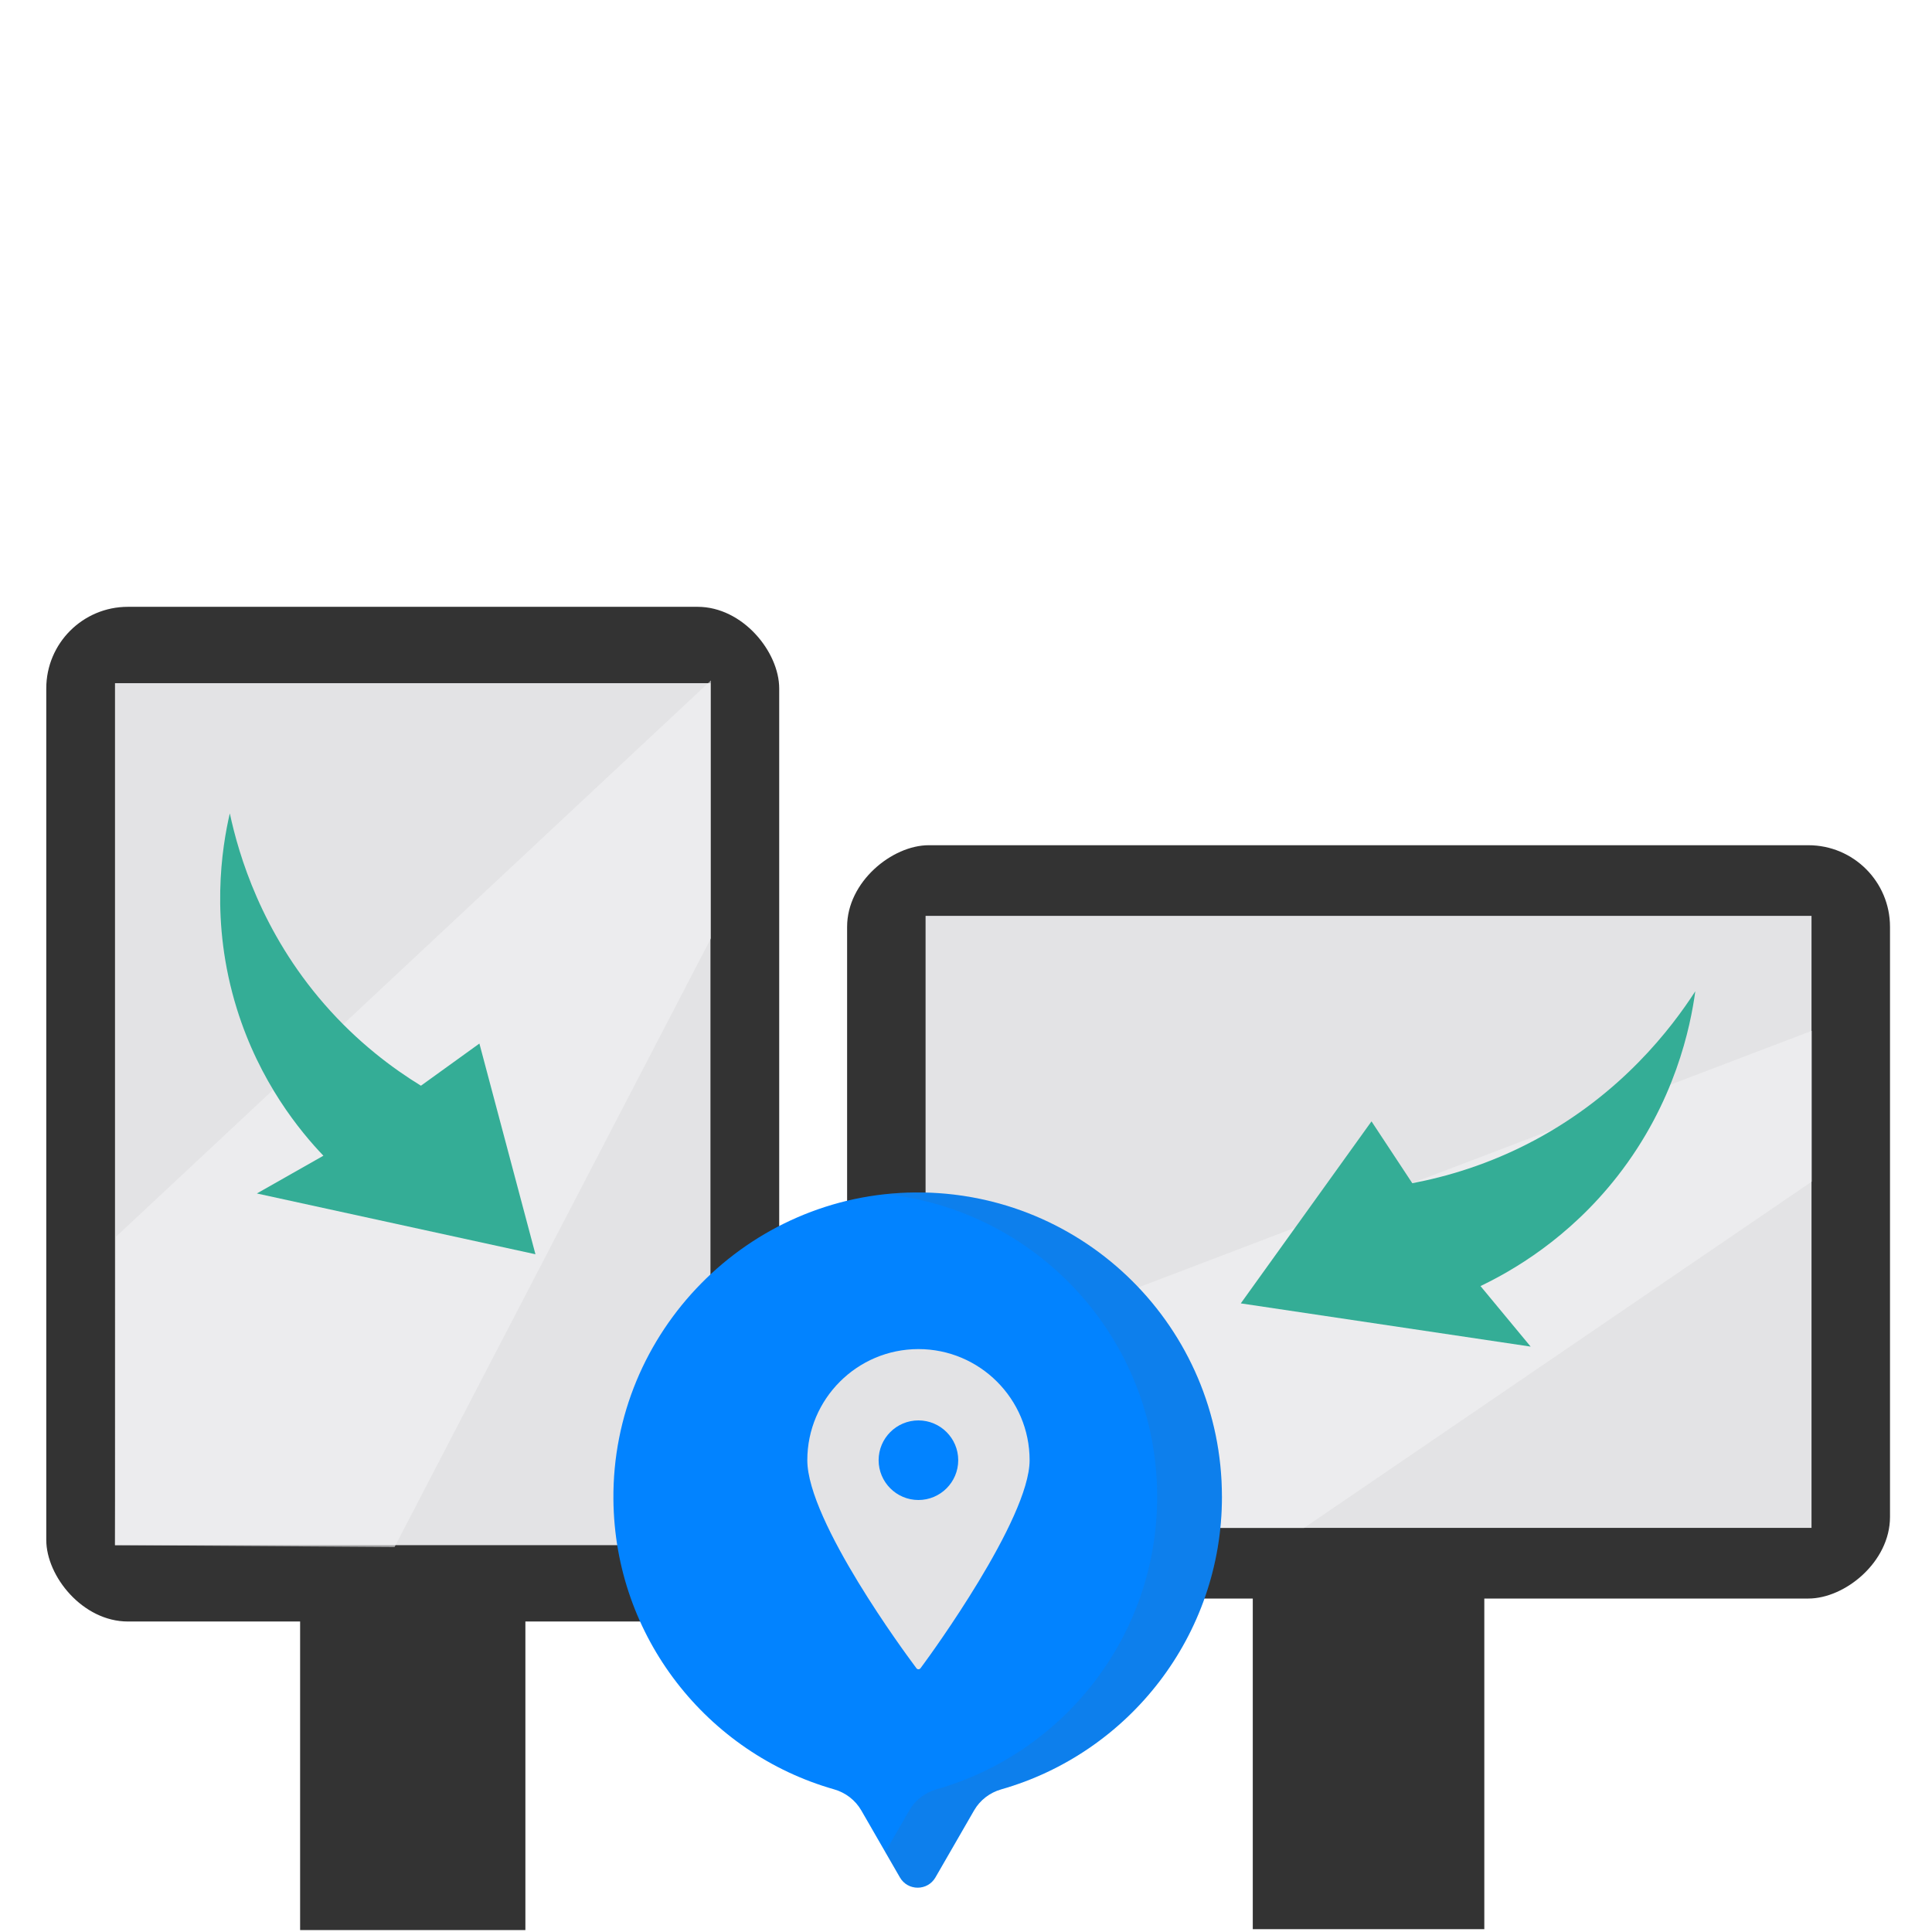 <?xml version="1.0" encoding="UTF-8"?>
<svg id="svg315" xmlns="http://www.w3.org/2000/svg" viewBox="0 0 800 800">
  <defs>
    <style>
      .cls-1 {
        fill: #606060;
        opacity: .12;
      }

      .cls-1, .cls-2, .cls-3, .cls-4, .cls-5, .cls-6 {
        stroke-width: 0px;
      }

      .cls-2 {
        fill: #f1f1f4;
        opacity: .6;
      }

      .cls-3 {
        fill: #34ad96;
      }

      .cls-4 {
        fill: #333;
      }

      .cls-5 {
        fill: #e3e3e5;
      }

      .cls-6 {
        fill: #0283ff;
      }
    </style>
  </defs>
  <g>
    <rect class="cls-4" x="19.16" y="251.27" width="303.49" height="420.16" rx="33.79" ry="33.79"/>
    <rect class="cls-5" x="47.62" y="282.89" width="246.57" height="356.93"/>
    <rect class="cls-4" x="124.27" y="657.69" width="93.28" height="141.51"/>
  </g>
  <polygon class="cls-2" points="294.39 281.74 294.39 388.54 163.39 640.58 47.62 639.82 48.05 512.07 294.39 281.74"/>
  <rect class="cls-4" x="410.72" y="290.03" width="311.93" height="431.84" rx="33.79" ry="33.79" transform="translate(1072.64 -60.73) rotate(90)"/>
  <rect class="cls-5" x="439.97" y="322.53" width="253.42" height="366.85" transform="translate(1072.64 -60.73) rotate(90)"/>
  <rect class="cls-4" x="518.75" y="657.54" width="95.87" height="141.29"/>
  <polygon class="cls-2" points="750.21 426.84 750.21 489.29 539.95 632.71 383.26 632.66 385.3 565.88 750.21 426.84"/>
  <path class="cls-6" d="M505.97,619.76c0-69.89-56.9-126.48-126.9-125.99-69.36.49-125.67,57.73-125.07,127.09.49,57.1,38.96,105.13,91.38,120.07,4.74,1.35,8.79,4.45,11.26,8.72l16,27.75c3.26,5.66,11.43,5.66,14.7,0l16-27.75c2.46-4.27,6.51-7.37,11.25-8.72,52.76-15.04,91.39-63.59,91.39-121.17h0Z"/>
  <path class="cls-1" d="M379.07,493.78c-4.22.03-8.38.27-12.49.71,63.27,6.7,112.58,60.22,112.58,125.27,0,57.58-38.63,106.14-91.39,121.17-4.74,1.35-8.79,4.45-11.25,8.72l-9.94,17.24,6.06,10.51c3.26,5.66,11.43,5.66,14.7,0l16-27.75c2.46-4.27,6.51-7.37,11.25-8.72,52.76-15.04,91.39-63.59,91.39-121.17,0-69.89-56.9-126.48-126.9-125.99h0Z"/>
  <path class="cls-5" d="M380.3,558.63c-25.37,0-46.01,20.64-46.01,46.01s41.75,81.48,43.53,83.89l1.66,2.26c.19.27.5.42.83.42s.63-.16.84-.42l1.66-2.26c1.78-2.41,43.53-59.48,43.53-83.89,0-25.37-20.65-46.01-46.02-46.01ZM380.3,588.16c9.09,0,16.48,7.39,16.48,16.48s-7.39,16.48-16.48,16.48-16.48-7.4-16.48-16.48c0-9.09,7.39-16.48,16.48-16.48Z"/>
  <path class="cls-3" d="M513.78,539.7c40.01,5.97,80.02,11.93,120.03,17.9-6.92-8.36-13.84-16.71-20.77-25.07,12.99-6.22,36.45-19.59,56.68-45.46,23.96-30.64,30.28-62.05,32.27-76.61-9.87,15.26-30.51,42.41-66.45,61.63-19.13,10.23-37.06,15.26-50.74,17.85-5.63-8.54-11.26-17.07-16.89-25.61-18.04,25.13-36.09,50.25-54.13,75.38Z"/>
  <path class="cls-3" d="M221.72,519.36c-38.45-8.39-76.91-16.78-115.36-25.17,9.18-5.21,18.37-10.42,27.55-15.63-9.67-10.14-26.39-30.4-35.86-60.93-11.21-36.15-6.11-66.9-2.89-80.83,3.71,17.29,13.11,49.11,39.16,79.01,13.87,15.92,28.44,26.68,39.98,33.76,8.07-5.82,16.14-11.64,24.21-17.46,7.74,29.09,15.47,58.17,23.21,87.26Z"/>
</svg>